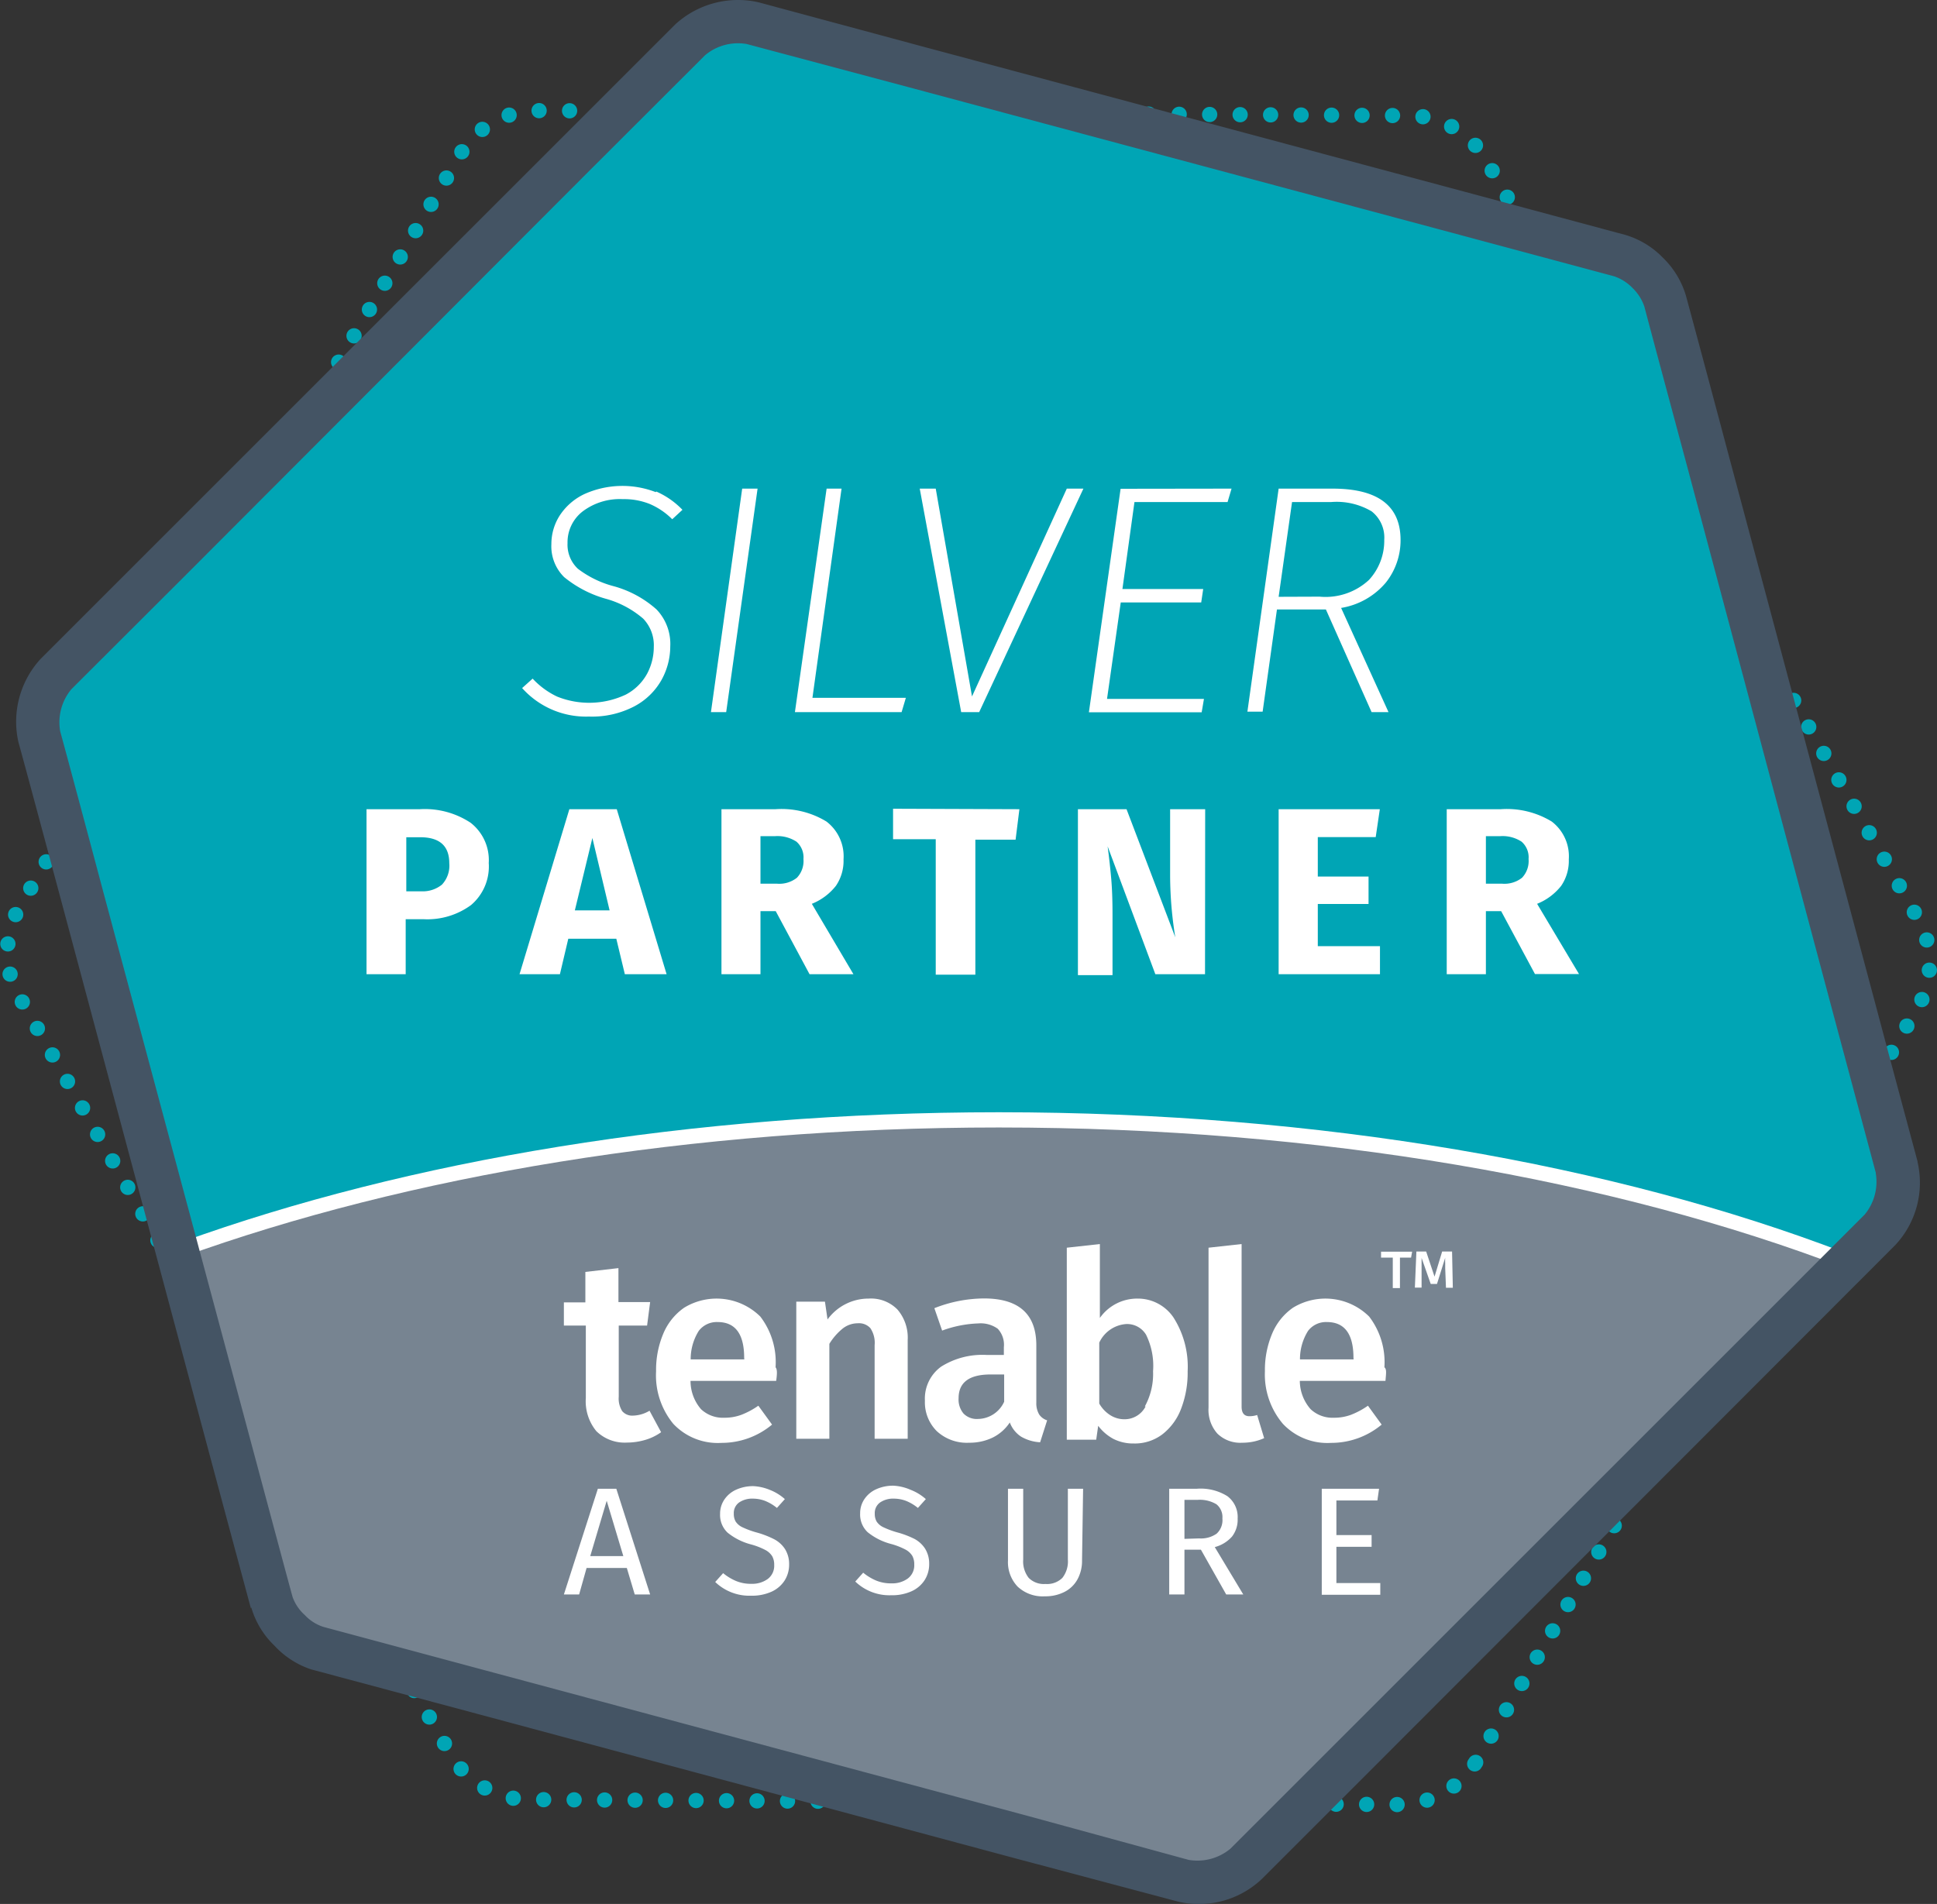 <svg viewBox="0 0 127.1 124.96" xmlns="http://www.w3.org/2000/svg"><rect x="0" y="0" width="127.1" height="124.96" fill="#333333" stroke="none"/><path d="m96.83 115.67 5.41-9.25 18.26-31.2 5.41-9.22a5.53 5.53 0 0 0  .7-2.77 5.6 5.6 0 0 0 -.67-2.78c-.65-1.14-3-5.33-5.3-9.3l-17.89-31.45-5.3-9.31a5.9 5.9 0 0 0 -4.78-2.8l-10.67-.06-36.2-.22-10.71-.05a5.9 5.9 0 0 0 -4.81 2.74l-5.41 9.24-18.26 31.22-5.41 9.23a5.6 5.6 0 0 0 -.7 2.77 5.54 5.54 0 0 0  .67 2.78l5.29 9.31 17.9 31.45c2.27 4 4.65 8.15 5.3 9.3a6 6 0 0 0 4.78 2.81l10.72.06 36.16.21 10.71.06a6 6 0 0 0 4.8-2.77z" fill="none" stroke="#00a5b5" stroke-dasharray="0 2" stroke-linecap="round" stroke-linejoin="round"/><path d="m80.23 123.76 45-44.75-16.19-61.57-60.95-16.57-46.24 44.88 16.94 61.69z" fill="#00a5b5"/><g fill="#fff"><path d="m43.06 32.26a5.35 5.35 0 0 1 1.72 1.2l-.67.62a4.68 4.68 0 0 0 -1.47-1 4.52 4.52 0 0 0 -1.77-.32 4.05 4.05 0 0 0 -2.63.8 2.56 2.56 0 0 0 -1 2.09 2.16 2.16 0 0 0  .68 1.68 6.65 6.65 0 0 0 2.37 1.15 7 7 0 0 1 2.79 1.52 3.27 3.27 0 0 1  .9 2.43 4.55 4.55 0 0 1 -.57 2.19 4.4 4.4 0 0 1 -1.77 1.73 6 6 0 0 1 -3 .68 5.62 5.62 0 0 1 -4.38-1.87l.69-.62a5.25 5.25 0 0 0 1.61 1.18 5.64 5.64 0 0 0 4.5-.13 3.38 3.38 0 0 0 1.4-1.37 3.73 3.73 0 0 0  .44-1.76 2.51 2.51 0 0 0 -.7-1.86 6.33 6.33 0 0 0 -2.37-1.28 7.55 7.55 0 0 1 -2.81-1.44 2.84 2.84 0 0 1 -.84-2.17 3.46 3.46 0 0 1  .55-1.88 3.94 3.94 0 0 1 1.61-1.4 6.08 6.08 0 0 1 4.69-.13z"/><path d="m49.71 32.07-2.06 14.67h-1l2.05-14.67z"/><path d="m55.22 32.07-1.91 13.73h6.13l-.28.94h-7l2.08-14.67z"/><path d="m71.09 32.07-6.84 14.67h-1.18l-2.72-14.67h1.05l2.38 13.64 6.22-13.64z"/><path d="m80.81 32.07-.26.88h-6.11l-.79 5.71h5.3l-.13.88h-5.28l-.9 6.33h6.36l-.15.88h-7.4l2.08-14.67z"/><path d="m90.94 38.23a4.85 4.85 0 0 1 -2.94 1.67l3.11 6.84h-1.11l-3-6.74h-3.21l-.94 6.71h-1l2.05-14.64h3.54q4.46 0 4.46 3.37a4.45 4.45 0 0 1 -.96 2.79zm-4.36.93a4.19 4.19 0 0 0 3.25-1.1 3.79 3.79 0 0 0 1-2.63 2.18 2.18 0 0 0 -.83-1.87 4.51 4.51 0 0 0 -2.65-.61h-2.57l-.88 6.22z"/><path d="m30.88 54a3.1 3.1 0 0 1 1.19 2.64 3.32 3.32 0 0 1 -1.16 2.76 4.85 4.85 0 0 1 -3.12.93h-1.17v3.61h-2.57v-10.83h3.5a5.45 5.45 0 0 1 3.33.89zm-1.88 4.06a1.82 1.82 0 0 0  .48-1.41q0-1.7-1.91-1.7h-.91v3.55h1a2 2 0 0 0 1.34-.44z"/><path d="m41 63.94-.56-2.33h-3.15l-.55 2.33h-2.65l3.27-10.83h3.11l3.27 10.83zm-3.28-4.19h2.28l-1.13-4.75z"/><path d="m50.9 59.8h-1v4.14h-2.56v-10.83h3.55a5.66 5.66 0 0 1 3.34.81 2.87 2.87 0 0 1 1.12 2.48 2.91 2.91 0 0 1 -.5 1.74 3.81 3.81 0 0 1 -1.58 1.18l2.73 4.62h-2.88zm-1-1.8h1.1a1.86 1.86 0 0 0 1.29-.39 1.59 1.59 0 0 0  .43-1.23 1.36 1.36 0 0 0 -.46-1.14 2.28 2.28 0 0 0 -1.41-.36h-.95z"/><path d="m66.89 53.11-.25 2h-2.64v8.86h-2.6v-8.89h-2.8v-2z"/><path d="m79.07 63.94h-3.26l-3.13-8.39q.16 1.23.24 2.18t.08 2.27v4h-2.27v-10.89h3.19l3.2 8.41a25.45 25.45 0 0 1 -.34-4v-4.41h2.3z"/><path d="m90.54 53.11-.27 1.83h-3.8v2.59h3.33v1.8h-3.33v2.77h4.08v1.84h-6.65v-10.83z"/><path d="m98.5 59.8h-1v4.14h-2.57v-10.83h3.55a5.66 5.66 0 0 1 3.34.81 2.87 2.87 0 0 1 1.12 2.48 2.91 2.91 0 0 1 -.5 1.74 3.81 3.81 0 0 1 -1.58 1.18l2.75 4.61h-2.89zm-1-1.8h1.08a1.86 1.86 0 0 0 1.29-.39 1.59 1.59 0 0 0  .43-1.23 1.36 1.36 0 0 0 -.46-1.14 2.28 2.28 0 0 0 -1.41-.36h-.93z"/><path d="m11.94 81.51 6.85 24.93 61.44 16.32 40.77-40.56c-15-5.74-34.36-9.2-55.46-9.2-20.23 0-38.84 3.18-53.6 8.51z"/></g><path d="m11.94 82.51 6.85 24.93 61.44 16.32 40.77-40.56c-15-5.74-34.36-9.2-55.46-9.2-20.23 0-38.84 3.18-53.6 8.51z" fill="#778491"/><path d="m16.46 105.55c-.35-1.3-1.63-6.05-2.84-10.57l-9.56-35.7c-1.21-4.51-2.49-9.28-2.85-10.57a6.09 6.09 0 0 1 1.46-5.47l7.74-7.74 26.14-26.14 7.75-7.75a6.09 6.09 0 0 1 5.47-1.46l10.57 2.85 35.71 9.57 10.57 2.84a5.66 5.66 0 0 1 2.5 1.51 5.73 5.73 0 0 1 1.51 2.5c.35 1.29 1.63 6.05 2.83 10.57l9.54 35.69c1.2 4.51 2.48 9.27 2.83 10.57l-1.37.37-1.37.37c-.35-1.3-1.62-6.06-2.83-10.57l-9.53-35.72c-1.21-4.51-2.49-9.27-2.83-10.57a3.06 3.06 0 0 0 -.78-1.23 3 3 0 0 0 -1.22-.77l-10.58-2.84-35.71-9.57-10.61-2.83a3.36 3.36 0 0 0 -2.73.73l-7.75 7.74-26.09 26.14-7.75 7.74a3.39 3.39 0 0 0 -.73 2.76c.35 1.27 1.62 6 2.83 10.55l9.58 35.7c1.21 4.51 2.48 9.27 2.84 10.57a2.91 2.91 0 0 0  .8 1.18 2.86 2.86 0 0 0 1.23.78l10.57 2.84 35.7 9.58 10.5 2.87a3.39 3.39 0 0 0 2.73-.73l7.74-7.74 26.14-26.14 7.74-7.74a3.38 3.38 0 0 0  .73-2.73l1.37-.37 1.37-.37a6 6 0 0 1 -1.46 5.47l-7.74 7.75-26.1 26.13-7.74 7.74a6 6 0 0 1 -5.47 1.47l-10.57-2.81-35.74-9.6-10.57-2.83a5.72 5.72 0 0 1 -2.43-1.57 5.65 5.65 0 0 1 -1.51-2.49z" fill="#445464"/><path d="m92.66 82.15-.07.39h-.73v2h-.47v-2h-.77v-.39zm2.67 2.37h-.45l-.05-1.28q0-.14 0-.33a3.55 3.55 0 0 1 0-.36l-.54 1.72h-.41l-.6-1.71v.42.25 1.28h-.44l.1-2.37h.64l.55 1.65.5-1.65h.65z" fill="#fff"/><path d="m41.65 104.65-.52-1.74h-2.64l-.49 1.74h-1l2.23-6.94h1.21l2.22 6.94zm-2.92-2.52h2.17l-1.09-3.63z" fill="#fff"/><path d="m50.5 97.78a3.26 3.26 0 0 1 1 .61l-.52.58a3 3 0 0 0 -.77-.46 2.24 2.24 0 0 0 -.81-.15 1.51 1.51 0 0 0 -.9.25.85.85 0 0 0 -.35.74 1 1 0 0 0  .12.51 1.07 1.07 0 0 0  .45.38 5.8 5.8 0 0 0 1 .36 6.22 6.22 0 0 1 1.09.43 1.9 1.9 0 0 1  .7.64 1.85 1.85 0 0 1  .27 1 1.94 1.94 0 0 1 -.3 1.07 2 2 0 0 1 -.86.73 3.1 3.1 0 0 1 -1.33.26 3.23 3.23 0 0 1 -2.36-.9l.52-.58a3.4 3.4 0 0 0  .86.52 2.54 2.54 0 0 0 1 .18 1.73 1.73 0 0 0 1.07-.32 1.08 1.08 0 0 0  .42-.92 1.13 1.13 0 0 0 -.13-.57 1.18 1.18 0 0 0 -.45-.41 4.65 4.65 0 0 0 -.92-.36 4.06 4.06 0 0 1 -1.56-.78 1.59 1.59 0 0 1 -.49-1.23 1.64 1.64 0 0 1  .28-.94 1.84 1.84 0 0 1  .78-.65 2.66 2.66 0 0 1 1.13-.23 3.22 3.22 0 0 1 1.06.24z" fill="#fff"/><path d="m59.75 97.78a3.26 3.26 0 0 1 1 .61l-.52.58a3 3 0 0 0 -.77-.46 2.24 2.24 0 0 0 -.81-.15 1.51 1.51 0 0 0 -.9.25.85.85 0 0 0 -.35.74 1 1 0 0 0  .12.51 1.07 1.07 0 0 0  .45.38 5.8 5.8 0 0 0 1 .36 6.22 6.22 0 0 1 1.03.4 1.9 1.9 0 0 1  .7.64 1.85 1.85 0 0 1  .27 1 1.94 1.94 0 0 1 -.3 1.07 2 2 0 0 1 -.86.73 3.1 3.1 0 0 1 -1.33.26 3.23 3.23 0 0 1 -2.36-.9l.52-.58a3.4 3.4 0 0 0  .86.52 2.54 2.54 0 0 0 1 .18 1.73 1.73 0 0 0 1.07-.32 1.08 1.08 0 0 0  .42-.92 1.13 1.13 0 0 0 -.13-.57 1.18 1.18 0 0 0 -.45-.41 4.65 4.65 0 0 0 -.92-.36 4.06 4.06 0 0 1 -1.56-.78 1.59 1.59 0 0 1 -.49-1.23 1.64 1.64 0 0 1  .28-.94 1.84 1.84 0 0 1  .78-.65 2.66 2.66 0 0 1 1.13-.23 3.22 3.22 0 0 1 1.12.27z" fill="#fff"/><path d="m71 102.42a2.52 2.52 0 0 1 -.29 1.22 2 2 0 0 1 -.84.83 2.73 2.73 0 0 1 -1.31.3 2.4 2.4 0 0 1 -1.79-.64 2.33 2.33 0 0 1 -.63-1.71v-4.71h1v4.64a1.75 1.75 0 0 0  .36 1.21 1.4 1.4 0 0 0 1.1.4 1.42 1.42 0 0 0 1.11-.4 1.75 1.75 0 0 0  .36-1.21v-4.64h1z" fill="#fff"/><path d="m78.8 101.71h-1.08v2.94h-1v-6.94h1.82a3.3 3.3 0 0 1 2 .49 1.71 1.71 0 0 1  .67 1.47 1.8 1.8 0 0 1 -.37 1.18 2.28 2.28 0 0 1 -1.13.69l1.87 3.11h-1.12zm-.11-.74a1.79 1.79 0 0 0 1.14-.31 1.2 1.2 0 0 0  .38-1 1.08 1.08 0 0 0 -.39-.93 2.12 2.12 0 0 0 -1.24-.29h-.86v2.56z" fill="#fff"/><path d="m90.49 97.71-.11.77h-2.69v2.27h2.31v.77h-2.31v2.38h2.88v.77h-3.84v-6.96z" fill="#fff"/><path d="m43.38 94a3.45 3.45 0 0 1 -1.06.51 4.27 4.27 0 0 1 -1.19.17 2.65 2.65 0 0 1 -2-.75 3.09 3.09 0 0 1 -.69-2.18v-4.75h-1.44v-1.52h1.41v-2l2.17-.25v2.23h2.08l-.2 1.54h-1.86v4.67a1.54 1.54 0 0 0  .23.95.86.86 0 0 0  .72.29 2.21 2.21 0 0 0 1.07-.32z" fill="#fff"/><path d="m50.93 90.63h-5.62a2.84 2.84 0 0 0  .69 1.86 2.09 2.09 0 0 0 1.52.56 3.18 3.18 0 0 0 1.12-.19 5.21 5.21 0 0 0 1.12-.6l.9 1.24a5.15 5.15 0 0 1 -3.32 1.2 4 4 0 0 1 -3.16-1.25 5 5 0 0 1 -1.13-3.45 6.12 6.12 0 0 1  .47-2.46 3.9 3.9 0 0 1 1.37-1.71 4.08 4.08 0 0 1 5 .58 4.92 4.92 0 0 1 1 3.33c.11.12.11.41.04.89zm-2.1-1.51q0-2.35-1.74-2.35a1.48 1.48 0 0 0 -1.24.58 3.49 3.49 0 0 0 -.53 1.87h3.52z" fill="#fff"/><path d="m58.89 85.95a2.83 2.83 0 0 1  .67 2v6.48h-2.17v-6.14a1.72 1.72 0 0 0 -.28-1.12 1 1 0 0 0 -.82-.32 1.6 1.6 0 0 0 -1 .35 3.94 3.94 0 0 0 -.87 1v6.23h-2.17v-9h1.88l.17 1.17a3.33 3.33 0 0 1 2.7-1.37 2.43 2.43 0 0 1 1.89.72z" fill="#fff"/><path d="m68.19 92.84a1 1 0 0 0  .52.38l-.46 1.44a2.77 2.77 0 0 1 -1.25-.37 1.91 1.91 0 0 1 -.74-.93 2.87 2.87 0 0 1 -1.14 1 3.48 3.48 0 0 1 -1.53.33 2.9 2.9 0 0 1 -2.12-.76 2.67 2.67 0 0 1 -.78-2 2.59 2.59 0 0 1 1.06-2.23 5.08 5.08 0 0 1 3-.77h1.12v-.51a1.54 1.54 0 0 0 -.4-1.21 1.92 1.92 0 0 0 -1.28-.35 7.55 7.55 0 0 0 -2.37.47l-.51-1.47a9 9 0 0 1 3.25-.64q3.44 0 3.44 3.08v3.76a1.44 1.44 0 0 0  .19.78zm-2.3-.84v-1.79h-.89q-2.1 0-2.1 1.56a1.43 1.43 0 0 0  .32 1 1.21 1.21 0 0 0  .95.36 1.92 1.92 0 0 0 1.72-1.13z" fill="#fff"/><path d="m77 86.47a6 6 0 0 1  .93 3.53 6.58 6.58 0 0 1 -.43 2.46 3.83 3.83 0 0 1 -1.23 1.68 3 3 0 0 1 -1.88.6 2.89 2.89 0 0 1 -1.33-.3 3.1 3.1 0 0 1 -1-.86l-.13.91h-1.93v-12.6l2.17-.24v4.85a3 3 0 0 1 1.08-.94 3 3 0 0 1 1.4-.33 2.82 2.82 0 0 1 2.35 1.24zm-1.88 5.84a4.43 4.43 0 0 0  .54-2.31 4.62 4.62 0 0 0 -.46-2.4 1.45 1.45 0 0 0 -1.29-.7 2.11 2.11 0 0 0 -1.78 1.22v4a2.17 2.17 0 0 0  .72.76 1.73 1.73 0 0 0  .94.27 1.55 1.55 0 0 0 1.38-.84z" fill="#fff"/><path d="m79.88 94.09a2.34 2.34 0 0 1 -.58-1.7v-10.5l2.17-.24v10.67q0 .63.51.63a1.6 1.6 0 0 0  .51-.08l.46 1.52a3.46 3.46 0 0 1 -1.44.3 2.15 2.15 0 0 1 -1.63-.6z" fill="#fff"/><path d="m90.91 90.63h-5.62a2.84 2.84 0 0 0  .71 1.86 2.09 2.09 0 0 0 1.52.56 3.18 3.18 0 0 0 1.12-.19 5.21 5.21 0 0 0 1.12-.6l.9 1.24a5.15 5.15 0 0 1 -3.32 1.2 4 4 0 0 1 -3.16-1.25 5 5 0 0 1 -1.18-3.45 6.12 6.12 0 0 1  .47-2.46 3.9 3.9 0 0 1 1.37-1.71 4.08 4.08 0 0 1 5 .58 4.92 4.92 0 0 1 1 3.33c.16.12.11.41.07.89zm-2.1-1.51q0-2.35-1.74-2.35a1.48 1.48 0 0 0 -1.24.58 3.49 3.49 0 0 0 -.53 1.87h3.52z" fill="#fff"/></svg>